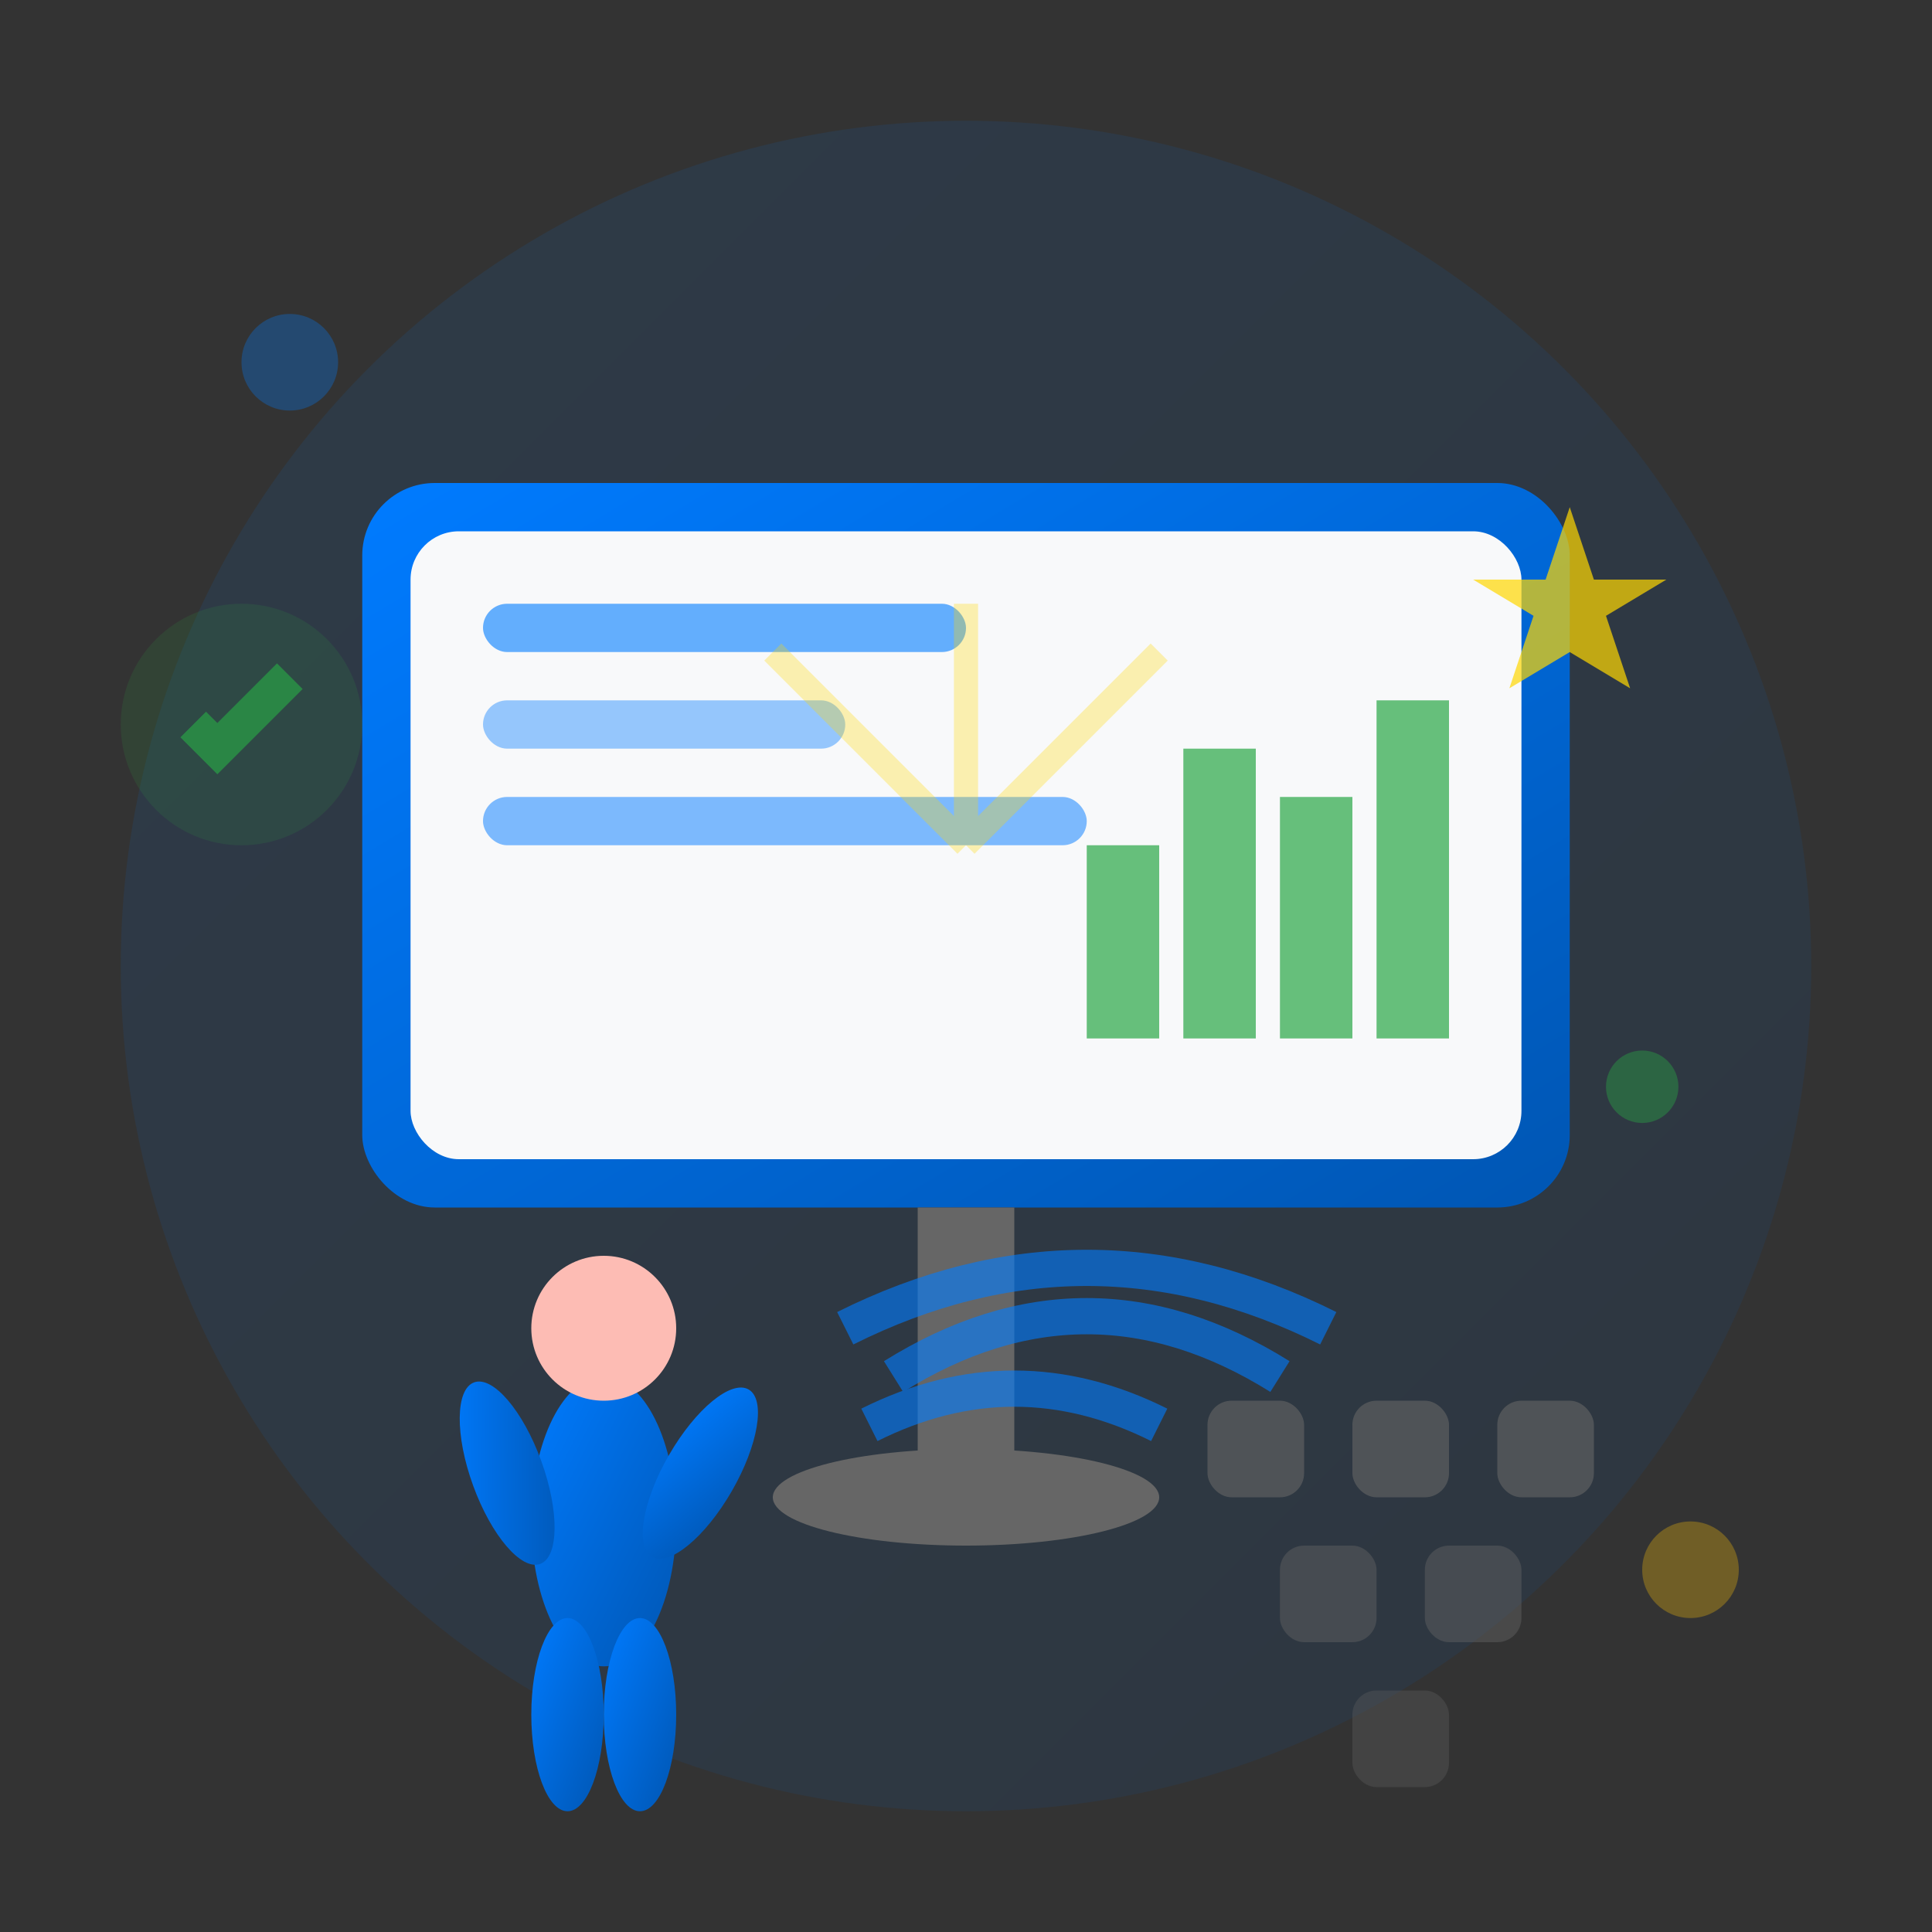 <svg width="80" height="80" viewBox="0 0 80 80" fill="none" xmlns="http://www.w3.org/2000/svg">
  <rect x="0" y="0" width="80" height="80" fill="#333333" stroke="none"/>
  <defs>
    <linearGradient id="serviceGradient" x1="0%" y1="0%" x2="100%" y2="100%">
      <stop offset="0%" style="stop-color:#007bff"/>
      <stop offset="100%" style="stop-color:#0056b3"/>
    </linearGradient>
    <linearGradient id="lightGradient" x1="0%" y1="0%" x2="100%" y2="100%">
      <stop offset="0%" style="stop-color:#ffffff;stop-opacity:0.3"/>
      <stop offset="100%" style="stop-color:#ffffff;stop-opacity:0.1"/>
    </linearGradient>
  </defs>
  
  <!-- Background circle -->
  <circle cx="40" cy="40" r="35" fill="url(#serviceGradient)" opacity="0.1"/>
  
  <!-- Main presentation screen -->
  <rect x="15" y="20" width="50" height="30" rx="3" fill="url(#serviceGradient)"/>
  <rect x="17" y="22" width="46" height="26" rx="2" fill="#f8f9fa"/>
  
  <!-- Screen content -->
  <rect x="20" y="25" width="20" height="2" rx="1" fill="#007bff" opacity="0.6"/>
  <rect x="20" y="29" width="15" height="2" rx="1" fill="#007bff" opacity="0.4"/>
  <rect x="20" y="33" width="25" height="2" rx="1" fill="#007bff" opacity="0.5"/>
  
  <!-- Chart/graph on screen -->
  <g transform="translate(45, 25)">
    <rect x="0" y="10" width="3" height="8" fill="#28a745" opacity="0.7"/>
    <rect x="4" y="6" width="3" height="12" fill="#28a745" opacity="0.7"/>
    <rect x="8" y="8" width="3" height="10" fill="#28a745" opacity="0.7"/>
    <rect x="12" y="4" width="3" height="14" fill="#28a745" opacity="0.7"/>
  </g>
  
  <!-- Presentation stand -->
  <rect x="38" y="50" width="4" height="12" fill="#666"/>
  <ellipse cx="40" cy="62" rx="8" ry="2" fill="#666"/>
  
  <!-- Speaker figure -->
  <g transform="translate(25, 55)">
    <!-- Body -->
    <ellipse cx="0" cy="8" rx="3" ry="6" fill="url(#serviceGradient)"/>
    <!-- Head -->
    <circle cx="0" cy="0" r="3" fill="#fdbcb4"/>
    <!-- Arms -->
    <ellipse cx="-4" cy="6" rx="1.5" ry="4" fill="url(#serviceGradient)" transform="rotate(-20 -4 6)"/>
    <ellipse cx="4" cy="6" rx="1.5" ry="4" fill="url(#serviceGradient)" transform="rotate(30 4 6)"/>
    <!-- Legs -->
    <ellipse cx="-1.5" cy="16" rx="1.5" ry="4" fill="url(#serviceGradient)"/>
    <ellipse cx="1.5" cy="16" rx="1.5" ry="4" fill="url(#serviceGradient)"/>
  </g>
  
  <!-- Audience seats -->
  <g opacity="0.6">
    <!-- Row 1 -->
    <rect x="50" y="58" width="4" height="4" rx="1" fill="#666"/>
    <rect x="56" y="58" width="4" height="4" rx="1" fill="#666"/>
    <rect x="62" y="58" width="4" height="4" rx="1" fill="#666"/>
    
    <!-- Row 2 -->
    <rect x="53" y="64" width="4" height="4" rx="1" fill="#666" opacity="0.7"/>
    <rect x="59" y="64" width="4" height="4" rx="1" fill="#666" opacity="0.7"/>
    
    <!-- Row 3 -->
    <rect x="56" y="70" width="4" height="4" rx="1" fill="#666" opacity="0.5"/>
  </g>
  
  <!-- Speech/Communication lines -->
  <g stroke="#007bff" stroke-width="1.5" fill="none" opacity="0.6">
    <path d="M35 55 Q45 50 55 55"/>
    <path d="M37 57 Q45 52 53 57"/>
    <path d="M36 59 Q42 56 48 59"/>
  </g>
  
  <!-- Success indicators -->
  <g transform="translate(65, 25)" opacity="0.7">
    <!-- Star -->
    <path d="M0,-4 L1,-1 L4,-1 L1.5,0.5 L2.5,3.5 L0,2 L-2.5,3.5 L-1.5,0.5 L-4,-1 L-1,-1 Z" fill="#ffd700"/>
  </g>
  
  <g transform="translate(10, 30)" opacity="0.7">
    <!-- Check mark -->
    <circle cx="0" cy="0" r="5" fill="#28a745" opacity="0.2"/>
    <path d="M-2 0 L-1 1 L2 -2" stroke="#28a745" stroke-width="1.5" fill="none"/>
  </g>
  
  <!-- Light rays from presentation -->
  <g transform="translate(40, 35)" opacity="0.3">
    <line x1="0" y1="0" x2="-8" y2="-8" stroke="#ffd700" stroke-width="1"/>
    <line x1="0" y1="0" x2="0" y2="-10" stroke="#ffd700" stroke-width="1"/>
    <line x1="0" y1="0" x2="8" y2="-8" stroke="#ffd700" stroke-width="1"/>
  </g>
  
  <!-- Decorative elements -->
  <circle cx="12" cy="15" r="2" fill="#007bff" opacity="0.3"/>
  <circle cx="68" cy="45" r="1.5" fill="#28a745" opacity="0.4"/>
  <circle cx="70" cy="65" r="2" fill="#ffc107" opacity="0.3"/>
</svg>
